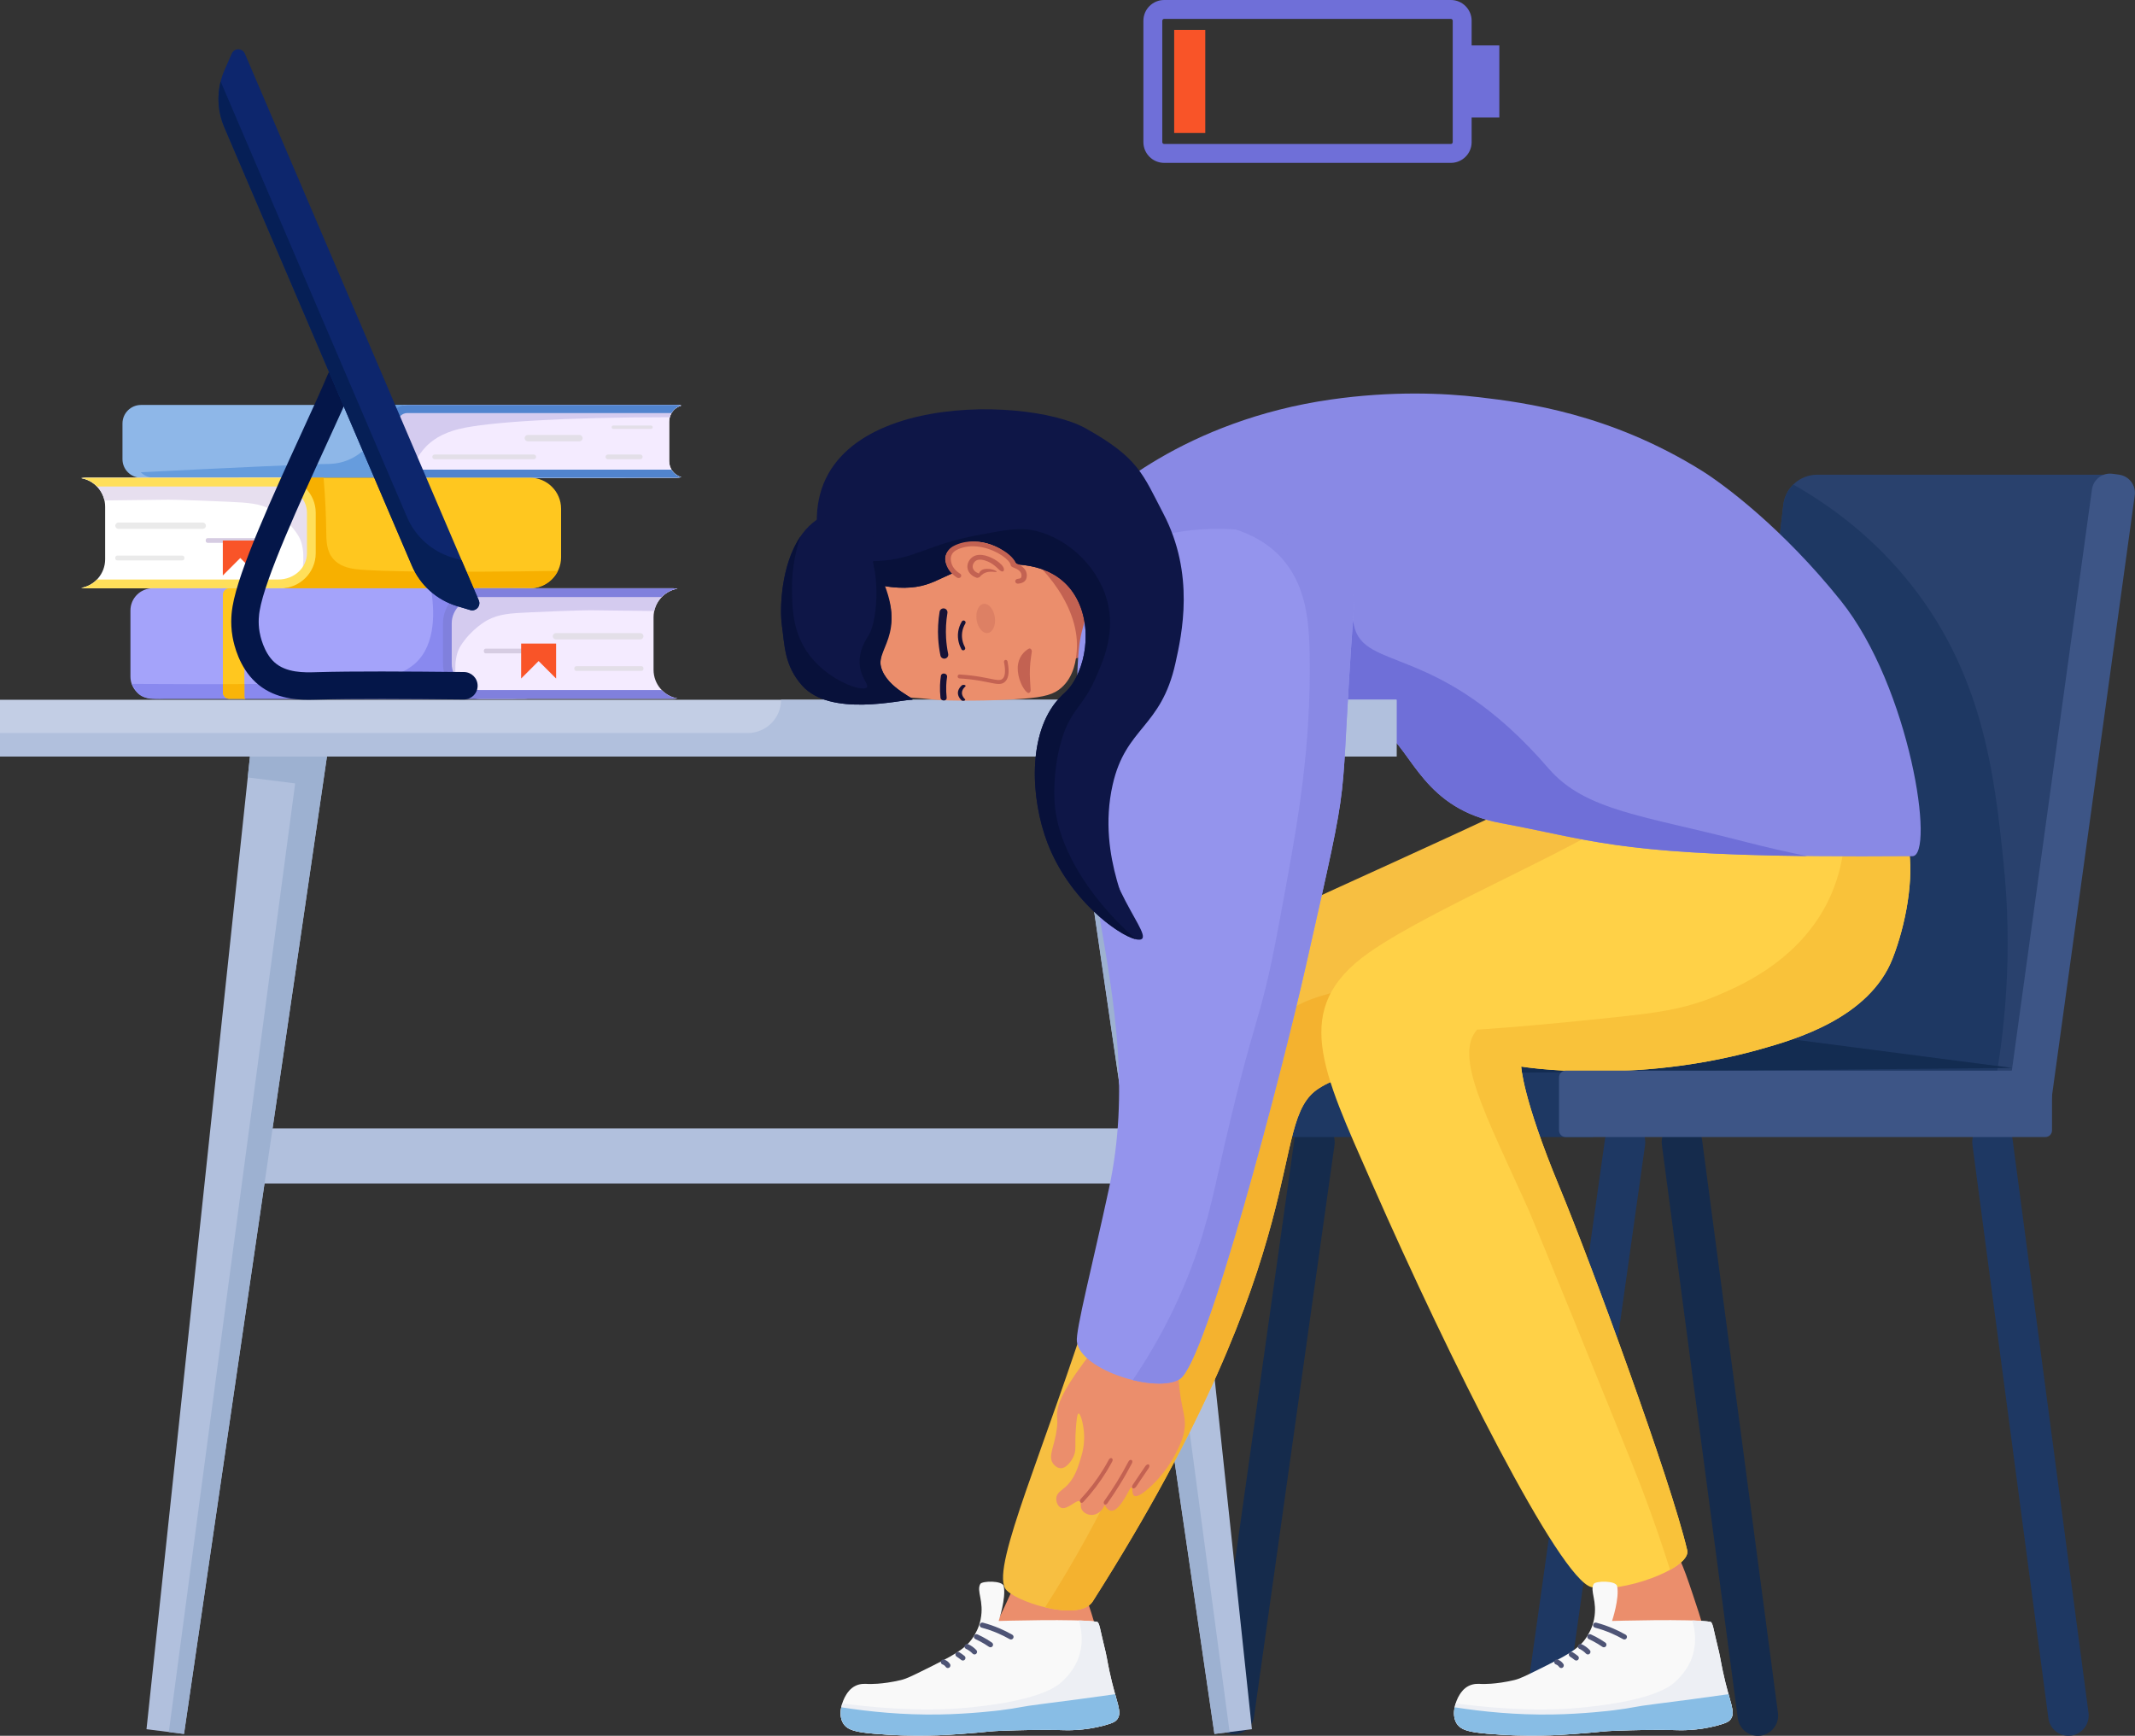<?xml version="1.0" encoding="UTF-8"?><svg xmlns="http://www.w3.org/2000/svg" xmlns:xlink="http://www.w3.org/1999/xlink" height="388.9" preserveAspectRatio="xMidYMid meet" version="1.0" viewBox="0.0 0.0 478.3 388.9" width="478.3" zoomAndPan="magnify"><rect x="0.0" y="0.0" width="478.3" height="388.9" fill="#333333" stroke="none"/><defs><clipPath id="a"><path d="M 341 251 L 369 251 L 369 388.91 L 341 388.91 Z M 341 251"/></clipPath><clipPath id="b"><path d="M 441 251 L 468 251 L 468 388.91 L 441 388.91 Z M 441 251"/></clipPath><clipPath id="c"><path d="M 271 251 L 300 251 L 300 388.91 L 271 388.91 Z M 271 251"/></clipPath><clipPath id="d"><path d="M 372 251 L 399 251 L 399 388.91 L 372 388.91 Z M 372 251"/></clipPath><clipPath id="e"><path d="M 32 157 L 75 157 L 75 388.91 L 32 388.91 Z M 32 157"/></clipPath><clipPath id="f"><path d="M 37 157 L 75 157 L 75 388.91 L 37 388.91 Z M 37 157"/></clipPath><clipPath id="g"><path d="M 238 157 L 281 157 L 281 388.91 L 238 388.91 Z M 238 157"/></clipPath><clipPath id="h"><path d="M 238 157 L 276 157 L 276 388.91 L 238 388.91 Z M 238 157"/></clipPath><clipPath id="i"><path d="M 325 354 L 389 354 L 389 388.91 L 325 388.91 Z M 325 354"/></clipPath><clipPath id="j"><path d="M 325 363 L 389 363 L 389 388.91 L 325 388.91 Z M 325 363"/></clipPath><clipPath id="k"><path d="M 325 379 L 389 379 L 389 388.91 L 325 388.91 Z M 325 379"/></clipPath><clipPath id="l"><path d="M 188 354 L 251 354 L 251 388.91 L 188 388.91 Z M 188 354"/></clipPath><clipPath id="m"><path d="M 188 363 L 251 363 L 251 388.91 L 188 388.91 Z M 188 363"/></clipPath><clipPath id="n"><path d="M 188 379 L 251 379 L 251 388.91 L 188 388.91 Z M 188 379"/></clipPath><clipPath id="o"><path d="M 449 106 L 478.281 106 L 478.281 252 L 449 252 Z M 449 106"/></clipPath></defs><g><g clip-path="url(#a)"><path d="M 345.395 388.492 C 342.914 388.141 341.184 385.848 341.535 383.367 L 359.559 255.27 C 359.91 252.789 362.203 251.062 364.684 251.41 C 367.164 251.758 368.891 254.051 368.543 256.531 L 350.516 384.633 C 350.168 387.113 347.875 388.84 345.395 388.492" fill="#1e3863"/></g><g clip-path="url(#b)"><path d="M 458.895 384.969 L 441.879 256.469 C 441.551 253.984 443.297 251.703 445.781 251.375 C 448.266 251.047 450.543 252.793 450.871 255.277 L 467.887 383.777 C 468.215 386.262 466.469 388.539 463.984 388.871 C 461.504 389.199 459.223 387.453 458.895 384.969" fill="#1e3863"/></g><g clip-path="url(#c)"><path d="M 275.816 388.492 C 273.34 388.141 271.609 385.848 271.961 383.367 L 289.984 255.27 C 290.332 252.789 292.629 251.062 295.105 251.41 C 297.59 251.758 299.316 254.051 298.969 256.531 L 280.941 384.633 C 280.594 387.113 278.301 388.84 275.816 388.492" fill="#152b4c"/></g><g clip-path="url(#d)"><path d="M 389.316 384.969 L 372.305 256.469 C 371.977 253.984 373.723 251.703 376.207 251.375 C 378.688 251.047 380.969 252.793 381.297 255.277 L 398.312 383.777 C 398.641 386.262 396.895 388.539 394.41 388.871 C 391.926 389.199 389.648 387.453 389.316 384.969" fill="#152b4c"/></g><g><path d="M 257.508 265.172 L 48.941 265.172 L 48.941 252.82 L 257.508 252.82 L 257.508 265.172" fill="#b1c0dd"/></g><g clip-path="url(#e)"><path d="M 41.223 388.492 L 32.82 387.43 L 57.254 157.684 L 74.652 159.879 L 41.223 388.492" fill="#b1c0dd"/></g><g clip-path="url(#f)"><path d="M 57.254 157.684 L 55.5 174.184 L 66.125 175.527 L 37.82 388.062 L 41.223 388.492 L 74.652 159.879 L 57.254 157.684" fill="#9db1d1"/></g><g clip-path="url(#g)"><path d="M 272.066 388.492 L 280.465 387.43 L 256.035 157.684 L 238.637 159.879 L 272.066 388.492" fill="#b1c0dd"/></g><g clip-path="url(#h)"><path d="M 256.035 157.684 L 257.789 174.184 L 247.164 175.527 L 275.465 388.062 L 272.066 388.492 L 238.637 159.879 L 256.035 157.684" fill="#9db1d1"/></g><g><path d="M 384 246.715 L 455.176 246.715 L 474.742 106.355 L 407.117 106.355 C 403.23 106.355 399.957 109.27 399.512 113.133 L 384 246.715" fill="#29416d"/></g><g><path d="M 280.57 239.879 L 356.953 239.879 L 356.953 254.762 L 280.57 254.762 L 280.57 239.879" fill="#1e3863"/></g><g><path d="M 381.664 368.453 C 382.348 366.512 381.301 363.391 379.207 357.152 C 376.945 350.406 375.758 347.012 373.066 345.848 C 372.332 345.531 372.059 345.59 363.73 346.34 C 358.805 346.785 358.07 346.84 357.34 347.566 C 355.449 349.453 356.844 352.609 357.34 357.887 C 358.262 367.664 354.746 370.23 356.848 373.121 C 360.887 378.68 378.941 376.184 381.664 368.453" fill="#eb8e6c"/></g><g><path d="M 245.551 368.453 C 246.234 366.512 245.188 363.391 243.094 357.152 C 240.828 350.406 239.645 347.012 236.949 345.848 C 236.219 345.531 235.988 347.637 232.961 348.059 C 228.066 348.742 225.969 361.984 218.434 371.156 C 214.074 376.465 242.824 376.184 245.551 368.453" fill="#eb8e6c"/></g><g><path d="M 351.934 174.098 C 344.312 179.344 279.242 207.629 275.273 210.465 C 267.027 216.348 264.434 225.723 263.48 229.137 C 263.48 229.137 257.875 249.191 245.297 289.09 C 233.984 324.977 222.219 350.52 225.164 355.859 C 226.703 358.648 241.727 363.645 244.805 358.805 C 296.02 278.277 283.562 251.496 295.422 243.879 C 299.578 241.211 301.82 241.512 310.164 239.457 C 310.164 239.457 336.41 232.992 359.797 216.359 C 377.805 203.555 394.746 183.754 390.758 177.047 C 390.402 176.453 390.066 176.266 377.488 172.625 C 367.828 169.828 365.297 169.152 361.762 169.676 C 357.102 170.371 354.02 172.664 351.934 174.098" fill="#f7bf41"/></g><g><path d="M 304.148 221.164 C 297.961 222.578 289.363 223.797 284.191 230.691 C 280.25 235.945 280.184 241.98 280.109 244.297 C 279.219 272.035 259.652 311.988 249.27 333.188 C 246.008 339.848 241.078 349.223 234.129 360.125 C 238.543 361.184 243.234 361.277 244.805 358.805 C 296.02 278.277 283.562 251.496 295.422 243.879 C 299.578 241.211 301.82 241.512 310.164 239.457 C 310.164 239.457 336.41 232.992 359.797 216.359 C 377.805 203.555 394.746 183.754 390.758 177.047 C 390.457 176.543 390.164 176.328 382.301 174.023 C 362.711 191.734 348.16 200.059 340.43 203.93 C 318.539 214.895 307.598 220.379 304.148 221.164" fill="#f4b22f"/></g><g><path d="M 448.824 193.047 C 446.805 173.734 444.348 150.262 426.602 129.098 C 418.465 119.391 409.387 112.891 401.742 108.566 C 400.539 109.758 399.719 111.34 399.512 113.133 L 384 246.715 L 446.203 246.715 C 449.297 231.328 450.93 213.145 448.824 193.047" fill="#1e3863"/></g><g><path d="M 355.078 228.66 L 385.844 230.824 L 450.793 239.273 L 321.809 240.496 L 355.078 228.66" fill="#132c51"/></g><g><path d="M 416.145 171.477 C 421.098 176.512 425.793 180.418 427.508 189.418 C 428.902 196.734 426.945 207.191 424.008 214.723 C 418.77 228.16 401.973 232.922 394.523 235.035 C 365.816 243.172 340.797 238.965 340.797 238.965 C 340.797 238.965 341.043 245.859 349.312 265.828 C 356.684 283.625 374.301 331.68 377.98 347.324 C 378.961 351.5 362.754 357.152 356.52 355.594 C 349.391 353.812 324.746 304.715 307.379 265.176 C 296.16 239.633 289.035 225.859 306.723 213.41 C 321.66 202.902 359.395 187.648 365.695 180.652 C 368.926 177.062 368.617 175.574 370.938 172.789 C 379.848 162.074 404.605 159.742 416.145 171.477" fill="#ffd147"/></g><g><path d="M 236.648 335.559 C 236.785 334.492 237.73 333.996 238.637 333.203 C 240.684 331.406 241.398 329.062 242.117 326.727 C 242.438 325.676 243.039 323.641 242.848 321.016 C 242.695 318.91 242.047 316.664 241.641 316.699 C 241.281 316.727 241.141 318.535 241.02 320.152 C 240.73 323.945 241.23 324.824 240.449 326.449 C 240.387 326.582 239.168 329.055 237.555 328.953 C 236.57 328.895 235.914 327.918 235.863 327.84 C 234.762 326.145 236.234 324.184 236.762 320.074 C 237.07 317.656 236.617 317.898 236.898 316.012 C 237.082 314.766 237.641 312.207 242.711 305.391 C 245.586 301.523 245.844 301.758 246.719 300.035 C 248.445 296.637 248.504 293.625 248.645 291.031 C 249.246 279.953 251.082 280.855 251.234 271.148 C 251.34 264.453 252.703 260.168 252.613 259.523 C 251.508 251.82 257.34 246.059 258.172 243.324 C 260.18 236.742 271.16 243.516 271.918 244.887 C 273.16 247.125 266.469 291.945 265.496 294.891 C 265.219 295.723 264.566 297.828 264.176 300.766 C 264.047 301.711 263.57 305.59 264.242 311.223 C 264.891 316.652 265.883 317.676 265.25 320.891 C 264.918 322.594 264.363 323.691 263.262 325.891 C 263.012 326.395 260.859 330.59 256.734 333.965 C 256.066 334.512 254.746 335.523 254.098 335.125 C 253.488 334.75 253.812 333.359 253.477 333.285 C 253.168 333.219 252.801 334.371 251.938 335.727 C 251.281 336.758 250.09 338.625 248.898 338.484 C 248.648 338.453 248.066 338.301 247.477 337.188 C 246.918 338.617 245.648 339.512 244.398 339.426 C 243.719 339.379 242.828 339.027 242.387 338.293 C 241.871 337.434 242.359 336.699 241.965 336.398 C 241.195 335.82 239.156 338.402 237.699 337.805 C 236.938 337.492 236.539 336.391 236.648 335.559" fill="#eb8e6c"/></g><g><path d="M 242.141 335.816 C 244.043 333.777 245.742 331.539 247.203 329.152 C 247.621 328.465 248.027 327.754 248.41 327.035 C 248.559 326.758 248.848 326.617 249.059 326.723 C 249.277 326.824 249.336 327.145 249.184 327.426 C 249.031 327.711 248.875 327.996 248.715 328.281 C 248.461 328.734 248.195 329.184 247.93 329.625 C 246.418 332.098 244.656 334.418 242.684 336.531 C 242.469 336.758 242.172 336.777 242.023 336.574 C 241.879 336.379 241.934 336.043 242.141 335.816" fill="#c36252"/></g><g><path d="M 247.41 336.266 C 248.391 334.891 249.332 333.465 250.219 332.023 C 251.133 330.535 252.008 328.996 252.816 327.445 C 252.969 327.156 253.262 327.008 253.473 327.109 L 253.477 327.109 C 253.691 327.215 253.746 327.535 253.598 327.824 C 253.227 328.527 252.848 329.23 252.453 329.926 C 251.965 330.797 251.461 331.656 250.941 332.5 C 250.035 333.973 249.074 335.43 248.074 336.832 C 247.887 337.102 247.578 337.184 247.398 337.023 C 247.219 336.867 247.223 336.527 247.41 336.266" fill="#c36252"/></g><g><path d="M 253.781 332.648 C 254.223 331.992 254.668 331.332 255.113 330.672 C 255.605 329.945 256.094 329.223 256.582 328.5 C 256.805 328.176 257.148 328.012 257.355 328.133 L 257.359 328.133 C 257.566 328.254 257.555 328.609 257.336 328.934 C 256.848 329.652 256.359 330.375 255.867 331.102 C 255.426 331.762 254.98 332.418 254.539 333.074 C 254.32 333.398 253.977 333.566 253.77 333.449 C 253.559 333.332 253.562 332.977 253.781 332.648" fill="#c36252"/></g><g><path d="M 427.508 189.418 C 425.793 180.418 421.098 176.512 416.145 171.477 C 414.445 169.75 412.457 168.328 410.277 167.191 C 412.902 174.758 416.418 190.047 408.461 203.93 C 401.641 215.828 389.715 220.914 384.875 222.98 C 377.133 226.281 370.504 226.988 361.293 227.969 C 340.684 230.16 330.906 230.691 330.906 230.691 C 325.746 236.535 332.645 249.375 342.242 270.602 C 342.242 270.602 344.434 275.445 365.375 327.293 C 368.129 334.117 371.156 342.27 374.141 351.723 C 376.684 350.312 378.312 348.734 377.98 347.324 C 374.301 331.68 356.684 283.625 349.312 265.828 C 341.043 245.859 340.797 238.965 340.797 238.965 C 340.797 238.965 365.816 243.172 394.523 235.035 C 401.973 232.922 418.77 228.16 424.008 214.723 C 426.945 207.191 428.902 196.734 427.508 189.418" fill="#f9c23a"/></g><g><path d="M 227.527 126.711 C 229.215 124.426 232.703 126.57 238.723 125.156 C 248.707 122.812 251.91 113.91 254.586 115.207 C 255.48 115.641 255.641 116.895 252.098 137.598 C 251.91 138.668 251.652 140.086 250.539 141.328 C 247.215 145.047 239.047 150.621 233.719 146.652 C 228.82 143.008 225.363 129.656 227.527 126.711" fill="#c36252"/></g><g><path d="M 245.371 129.48 C 244.789 126.848 235.637 124.852 242.539 116.195 C 246.457 111.277 265.598 94.176 298.145 89.516 C 311.754 87.566 323.379 88.051 331.449 89.004 C 341.555 90.195 360.648 92.66 381.148 105.398 C 386.086 108.469 399.309 118.254 412.398 134.602 C 427.969 154.043 433.594 191.797 428.414 191.836 C 363.516 192.336 359.055 188.645 336.312 184.43 C 319.051 181.23 316.547 168.566 310.043 163.66 C 310.043 163.66 255.129 173.543 245.371 129.48" fill="#8989e5"/></g><g><path d="M 346.906 172.152 C 322.414 143.777 305.48 150.688 303.305 140.027 C 300.773 127.621 275.328 149.297 258.195 152.223 C 277.641 169.492 310.043 163.66 310.043 163.66 C 316.547 168.566 319.051 181.23 336.312 184.43 C 355.926 188.062 361.945 191.309 404.863 191.812 C 400.867 191 395.973 189.914 390.445 188.48 C 368.059 182.684 355.102 181.652 346.906 172.152" fill="#6f6fd8"/></g><g><path d="M 0 169.512 L 312.863 169.512 L 312.863 156.785 L 0 156.785 L 0 169.512" fill="#c3cee5"/></g><g><path d="M 174.977 156.785 C 174.977 160.898 171.641 164.234 167.523 164.234 L 0 164.234 L 0 169.512 L 312.863 169.512 L 312.863 156.785 L 174.977 156.785" fill="#b1c0dd"/></g><g><path d="M 252.031 123.844 C 247.555 127.586 243.879 135.23 242.297 141.777 C 241.902 143.422 241.387 146.035 241.273 154.586 C 241.094 168.121 242.16 178.41 242.297 179.691 C 243.59 191.75 245.184 198.797 246.398 205.82 C 249.648 224.66 253.105 244.668 248.445 266.277 C 244.805 283.184 240.926 298.098 241.254 300.605 C 242.098 307.09 259.215 312.27 264.328 308.965 C 270.262 305.133 287.195 240.137 292.508 216.578 C 303.426 168.199 299.695 185.883 303.27 136.652 C 304.691 117.027 263.527 114.234 252.031 123.844" fill="#9494ed"/></g><g><path d="M 183.062 133.242 C 182.41 138.07 184.336 142.016 184.926 143.195 C 188.098 149.484 190.582 153.57 194.207 155.074 C 197.363 156.383 200.742 155.789 209.629 156.785 C 212.109 157.062 222.102 157.098 229.086 156.566 C 234.141 156.18 236.164 155.516 237.789 154.078 C 240.734 151.48 241.078 147.512 241.211 145.992 C 242.043 136.461 234.301 126.66 226.285 121.426 C 223.652 119.707 212.953 112.723 200.477 116.449 C 193.957 118.398 184.301 124.059 183.062 133.242" fill="#eb8e6c"/></g><g><path d="M 183.062 120.492 C 182.121 116.066 184.918 112.035 186.172 110.23 C 190.633 103.797 197.781 102.031 202.34 100.902 C 205.641 100.086 215.094 97.891 225.664 102.145 C 236.359 106.453 241.711 114.758 244.32 118.938 C 256.816 138.941 250.648 162.586 249.297 167.762 C 247.977 172.82 247.359 172.746 246.809 176.469 C 244.059 195.137 257.926 208.641 255.828 210.363 C 253.961 211.895 240.258 203.449 234.684 188.906 C 230.879 178.984 230.129 164.34 237.168 156.566 C 238.418 155.188 239.152 154.859 240.277 153.145 C 244.188 147.188 244.617 136.934 239.035 131.066 C 233.715 125.473 225.223 126.281 220.688 126.711 C 211.402 127.598 210.34 131.605 202.652 131.688 C 194.605 131.773 184.547 127.5 183.062 120.492" fill="#0e1647"/></g><g><path d="M 183.469 121.852 C 177.441 87.793 229.473 88.312 243.191 95.957 C 255.129 102.609 256.023 106.289 260.609 115.039 C 267.754 128.676 264.773 142.098 263.328 148.602 C 260.098 163.16 252.199 162.844 249.27 175.812 C 245.477 192.598 254.492 205.77 252.445 206.652 C 250.344 207.559 238.121 194.891 238.383 179.441 C 238.629 165.109 249.375 162.176 251.535 146.785 C 253.336 133.977 237.93 117.867 226.836 110.957 C 208.641 99.617 184.512 127.746 183.469 121.852" fill="#0e1647"/></g><g><path d="M 276.453 118.496 C 292.176 123.473 293.223 136.914 293.387 146.148 C 293.77 168.238 290.77 184.301 286.43 207.531 C 281.918 231.691 281.395 224.875 272.824 263.168 C 271.258 270.172 269.055 280.328 263.148 292.801 C 259.898 299.668 256.492 305.191 253.77 309.203 C 258.008 310.246 262.203 310.336 264.328 308.965 C 270.262 305.133 287.195 240.137 292.508 216.578 C 303.426 168.199 299.695 185.883 303.27 136.652 C 303.781 129.594 300.34 118.496 276.453 118.496" fill="#8989e5"/></g><g><path d="M 236.238 179.41 C 235.797 169.945 238.656 163.387 238.656 163.387 C 240.852 158.344 242.836 157.715 245.309 152.199 C 247.062 148.289 249.648 142.527 248.332 135.871 C 246.711 127.664 239.691 120.762 232.004 118.938 C 228.531 118.113 225.457 118.691 219.305 119.844 C 208.121 121.941 205.492 124.879 198.137 125.59 C 194.836 125.906 190.277 125.801 184.637 124 C 188.105 128.895 196.055 131.758 202.652 131.688 C 210.34 131.605 211.402 127.598 220.688 126.711 C 225.223 126.281 233.715 125.473 239.035 131.066 C 244.617 136.934 244.188 147.188 240.277 153.145 C 239.152 154.859 238.418 155.188 237.168 156.566 C 230.129 164.34 230.879 178.984 234.684 188.906 C 239.492 201.449 250.344 209.453 254.438 210.438 C 243.102 200.406 236.676 188.809 236.238 179.41" fill="#08113a"/></g><g><path d="M 189.473 114.332 C 175.461 115.078 174.395 134.656 175.156 140.027 C 175.812 144.656 175.691 149.078 179.695 153.594 C 186.02 160.727 201.766 156.785 204.188 156.785 C 205.863 156.785 198.641 154.34 197.367 149.414 C 196.211 144.961 203.582 140.246 196.762 129.426 C 192.957 123.395 200.227 113.758 189.473 114.332" fill="#0e1647"/></g><g><path d="M 197.367 149.414 C 196.215 144.961 204.438 141.312 195.598 125.727 C 197.156 133.074 196 140.035 194.664 142.219 C 194.082 143.176 192.285 145.754 192.609 149.023 C 192.902 151.988 194.73 153.398 194.191 154.012 C 193.242 155.09 185.934 152.641 181.539 147.059 C 177.523 141.961 177.469 136.184 177.426 131.938 C 177.383 127.48 178.207 123.512 179.348 120.16 C 174.953 126.582 174.652 136.453 175.156 140.027 C 175.812 144.656 175.691 149.078 179.695 153.594 C 186.02 160.727 201.766 156.785 204.188 156.785 C 205.863 156.785 198.641 154.34 197.367 149.414" fill="#08113a"/></g><g><path d="M 211.875 124.469 C 212.539 122.258 216.066 121.395 218.273 121.363 C 223.551 121.293 228.824 125.895 228.07 128.324 C 227.227 131.023 218.477 132.508 214.172 129.156 C 214.02 129.035 211.184 126.766 211.875 124.469" fill="#eb8e6c"/></g><g><path d="M 216.801 127.555 C 216.457 126.336 217.211 125.156 218.094 124.664 C 219.637 123.801 221.898 124.684 223.371 125.695 C 223.98 126.117 224.934 126.898 224.922 127.637 C 224.922 127.715 224.805 128.566 223.742 127.566 C 223.656 127.484 223.586 127.418 223.516 127.352 C 223.445 127.285 223.363 127.211 223.273 127.125 C 222.727 126.613 222.953 126.824 223.254 127.109 C 222.828 126.719 222.156 126.176 221.348 125.824 C 220.242 125.352 219.285 125.258 218.723 125.574 C 218.199 125.863 217.758 126.605 217.953 127.293 C 218.094 127.797 218.543 128.211 219.145 128.422 C 219.414 128.516 219.586 128.754 219.539 129.008 C 219.48 129.344 219.09 129.551 218.734 129.426 C 217.77 129.094 217.039 128.402 216.801 127.555" fill="#c36252"/></g><g><path d="M 223.738 127.566 C 223.73 127.566 223.668 127.504 223.566 127.402 C 223.668 127.5 223.742 127.566 223.738 127.566" fill="#c36252"/></g><g><path d="M 223.273 127.125 C 223.34 127.188 223.422 127.266 223.516 127.352 C 223.535 127.371 223.551 127.387 223.566 127.402 C 223.477 127.316 223.363 127.211 223.254 127.109 C 223.262 127.113 223.266 127.117 223.273 127.125" fill="#c36252"/></g><g><path d="M 227.598 126.445 L 227.602 126.449 Z M 214.422 129.422 C 214.711 129.602 215.109 129.516 215.277 129.238 C 215.422 129 215.348 128.695 215.098 128.543 C 214.402 128.113 213.418 127.309 213.121 126.066 C 213.035 125.715 212.836 124.891 213.301 124.117 C 213.734 123.391 214.531 123.09 215.113 122.871 C 216.586 122.32 218.27 122.242 220.109 122.633 C 223.535 123.367 226.258 125.504 226.422 126.59 C 226.469 126.922 226.762 127.039 227.102 127.176 C 228.02 127.551 228.867 128.023 228.852 128.961 L 228.852 128.965 C 228.844 129.434 228.719 129.625 227.969 129.703 C 227.656 129.738 227.426 129.977 227.441 130.262 C 227.457 130.574 227.766 130.809 228.109 130.77 C 228.984 130.676 230.016 130.348 230.039 128.984 C 230.039 128.984 230.039 128.984 230.039 128.98 C 230.07 127.207 228.266 126.477 227.586 126.199 C 227.566 126.191 227.551 126.188 227.535 126.18 C 227.016 124.574 224.012 122.367 220.379 121.59 C 217.777 121.035 215.828 121.441 214.656 121.883 C 213.992 122.129 212.887 122.547 212.254 123.605 C 211.582 124.727 211.855 125.863 211.957 126.289 C 212.34 127.883 213.566 128.891 214.422 129.422" fill="#c36252"/></g><g><path d="M 219.688 127.918 C 220.254 127.391 221.121 127.445 221.547 127.473 C 222.48 127.531 223.328 127.941 223.289 128.098 C 223.234 128.312 221.66 127.746 220.371 128.496 C 219.707 128.883 219.473 129.414 219.301 129.34 C 219.102 129.254 219.152 128.418 219.688 127.918" fill="#c36252"/></g><g><path d="M 210.68 146.859 C 210.426 145.617 210.258 144.352 210.18 143.086 C 210.059 141.074 210.168 139.055 210.496 137.059 C 210.578 136.562 211.055 136.23 211.551 136.328 C 212.016 136.422 212.328 136.867 212.25 137.336 C 211.938 139.203 211.84 141.098 211.949 142.98 C 212.023 144.164 212.18 145.352 212.418 146.516 C 212.516 146.98 212.219 147.438 211.758 147.547 C 211.27 147.664 210.781 147.355 210.68 146.859" fill="#161237"/></g><g><path d="M 214.535 151.543 C 214.539 151.297 214.723 151.105 214.945 151.117 C 216.539 151.211 218.152 151.395 219.738 151.668 C 220.496 151.797 221.137 151.93 221.699 152.043 C 223.27 152.363 224.059 152.527 224.57 152.113 C 225.195 151.609 225.32 150.289 224.93 148.379 C 224.883 148.145 225.012 147.914 225.223 147.859 C 225.445 147.805 225.664 147.965 225.719 148.211 C 225.793 148.582 225.852 148.934 225.891 149.266 C 226.102 151.016 225.824 152.215 225.055 152.832 C 224.27 153.465 223.312 153.27 221.57 152.914 C 221.012 152.801 220.379 152.672 219.633 152.539 C 218.07 152.273 216.492 152.09 214.922 152 C 214.703 151.988 214.527 151.785 214.535 151.543" fill="#c36252"/></g><g><path d="M 210.695 156.355 C 210.59 155.406 210.555 154.449 210.59 153.504 C 210.617 152.781 210.688 152.074 210.797 151.391 C 210.852 151.051 211.219 150.836 211.605 150.918 C 211.977 150.996 212.227 151.312 212.176 151.637 C 212.07 152.277 212.004 152.945 211.98 153.621 C 211.945 154.516 211.98 155.422 212.082 156.324 C 212.121 156.656 211.852 156.934 211.48 156.953 C 211.09 156.977 210.734 156.707 210.695 156.355" fill="#161237"/></g><g><path d="M 231.145 146.066 L 230.973 147.23 C 230.719 148.914 230.645 150.641 230.754 152.359 L 230.891 154.59 C 230.922 155.098 230.508 155.434 230.164 155.184 C 229.141 154.441 227.926 151.859 228 149.551 C 228.074 147.258 229.406 145.941 230.465 145.344 C 230.824 145.141 231.223 145.559 231.145 146.066" fill="#c36252"/></g><g><path d="M 218.785 138.859 C 218.52 137.059 219.223 135.465 220.348 135.297 C 221.477 135.133 222.602 136.461 222.867 138.266 C 223.129 140.066 222.43 141.66 221.305 141.828 C 220.176 141.992 219.051 140.664 218.785 138.859" fill="#dd8064"/></g><g><path d="M 216.027 145.637 C 215.809 145.777 215.512 145.703 215.387 145.473 C 214.93 144.621 214.418 143.238 214.656 141.551 C 214.773 140.746 215.055 139.957 215.477 139.242 C 215.613 139.016 215.914 138.953 216.133 139.105 C 216.324 139.242 216.383 139.504 216.262 139.703 C 215.895 140.316 215.652 140.988 215.555 141.68 C 215.352 143.121 215.793 144.312 216.188 145.047 C 216.301 145.254 216.227 145.512 216.027 145.637" fill="#161237"/></g><g><path d="M 216.027 156.984 C 215.809 157.059 215.512 157.02 215.387 156.895 C 214.93 156.441 214.418 155.699 214.656 154.797 C 214.773 154.363 215.055 153.941 215.477 153.559 C 215.613 153.438 215.914 153.406 216.133 153.484 C 216.324 153.559 216.383 153.699 216.262 153.805 C 215.895 154.133 215.652 154.496 215.555 154.863 C 215.352 155.637 215.793 156.273 216.188 156.664 C 216.301 156.777 216.227 156.914 216.027 156.984" fill="#161237"/></g><g clip-path="url(#i)"><path d="M 384.707 368.465 C 383.918 365.367 383.738 363.469 383.18 363.371 C 378.918 362.645 361.145 363.18 361.145 363.18 C 361.145 363.18 362.863 358.055 362.277 355.375 C 361.996 354.082 357.43 354.184 357.035 354.887 C 356.113 356.52 357.926 358.672 357.109 362.812 C 356.723 364.773 355.867 366.133 355.402 366.859 C 353.672 369.559 350.531 371.148 344.32 374.223 C 341.754 375.492 340.449 376.133 339.234 376.422 C 334.977 377.438 331.988 377.297 331.988 377.297 C 331.215 377.258 330.164 377.164 329.035 377.727 C 327.93 378.277 327.336 379.168 327.039 379.625 C 325.953 381.297 325.16 384.184 326.293 386.082 C 327.25 387.688 329.293 388.09 333.168 388.438 C 342.168 389.238 349.691 388.719 352.383 388.523 C 359.195 388.023 358.691 387.879 362.184 387.758 C 370.551 387.465 375.352 387.633 375.352 387.633 C 376.426 387.668 380.211 387.812 384.746 386.602 C 386.898 386.027 387.379 385.637 387.688 385.23 C 388.957 383.57 387.477 381.539 385.973 374.496 C 385.438 371.988 385.395 371.16 384.707 368.465" fill="#f9f9f9"/></g><g><path d="M 364.195 366.254 C 363.285 365.738 362.344 365.27 361.387 364.859 C 360.164 364.336 358.898 363.898 357.613 363.559 C 357.305 363.477 356.988 363.672 356.91 363.98 L 356.91 363.984 C 356.836 364.289 357.023 364.598 357.328 364.68 C 358.555 365.004 359.766 365.422 360.934 365.922 C 361.844 366.312 362.746 366.762 363.617 367.254 C 363.891 367.41 364.238 367.32 364.402 367.051 C 364.566 366.773 364.477 366.414 364.195 366.254" fill="#4e5475"/></g><g><path d="M 359.641 368.023 C 359.285 367.777 358.918 367.539 358.547 367.316 C 357.859 366.902 357.145 366.523 356.41 366.191 C 356.113 366.055 355.766 366.188 355.637 366.488 C 355.516 366.777 355.641 367.109 355.926 367.238 C 356.617 367.555 357.301 367.914 357.949 368.309 C 358.301 368.52 358.648 368.742 358.992 368.98 C 359.246 369.156 359.598 369.094 359.781 368.844 L 359.781 368.84 C 359.973 368.578 359.91 368.207 359.641 368.023" fill="#4e5475"/></g><g><path d="M 355.332 368.98 C 355.016 368.75 354.68 368.551 354.328 368.387 C 354.012 368.242 353.641 368.391 353.527 368.723 C 353.434 368.996 353.559 369.305 353.82 369.426 C 354.113 369.562 354.391 369.723 354.648 369.914 C 354.887 370.09 355.105 370.281 355.305 370.496 C 355.512 370.711 355.844 370.75 356.082 370.57 L 356.082 370.566 C 356.359 370.359 356.391 369.957 356.152 369.707 C 355.902 369.441 355.629 369.199 355.332 368.98" fill="#4e5475"/></g><g><path d="M 352.887 370.559 C 352.707 370.43 352.523 370.309 352.336 370.191 C 352.059 370.016 351.688 370.117 351.531 370.406 L 351.527 370.406 C 351.383 370.676 351.469 371.012 351.727 371.172 C 351.895 371.277 352.059 371.387 352.219 371.5 C 352.402 371.633 352.586 371.77 352.762 371.914 C 353 372.109 353.348 372.09 353.555 371.863 L 353.559 371.859 C 353.777 371.617 353.758 371.238 353.504 371.027 C 353.301 370.863 353.098 370.707 352.887 370.559" fill="#4e5475"/></g><g><path d="M 349.324 371.988 C 349.199 371.922 349.066 371.867 348.934 371.828 C 348.551 371.711 348.168 372.016 348.191 372.414 C 348.203 372.652 348.355 372.863 348.586 372.93 C 348.656 372.949 348.723 372.977 348.789 373.012 C 349.008 373.125 349.164 373.297 349.277 373.461 C 349.426 373.684 349.703 373.781 349.957 373.691 C 350.309 373.562 350.449 373.141 350.242 372.828 C 350.039 372.527 349.746 372.207 349.324 371.988" fill="#4e5475"/></g><g clip-path="url(#j)"><path d="M 384.707 368.465 C 383.918 365.367 383.738 363.469 383.18 363.371 C 382.309 363.223 380.867 363.125 379.129 363.066 C 379.707 365 380.285 368.355 378.848 371.914 C 378.434 372.945 377.281 375.109 375.043 377.035 C 370.336 381.09 357.113 382.328 353.828 382.633 C 343.242 383.613 331.934 382.434 326.105 381.652 C 325.641 383.137 325.543 384.828 326.293 386.082 C 327.25 387.688 329.293 388.09 333.168 388.438 C 342.168 389.238 349.691 388.719 352.383 388.523 C 359.195 388.023 358.691 387.879 362.184 387.758 C 370.551 387.465 375.352 387.633 375.352 387.633 C 376.426 387.668 380.211 387.812 384.746 386.602 C 386.898 386.027 387.379 385.637 387.688 385.23 C 388.957 383.57 387.477 381.539 385.973 374.496 C 385.438 371.988 385.395 371.16 384.707 368.465" fill="#edeff4"/></g><g clip-path="url(#k)"><path d="M 370.992 381.762 C 365.684 382.414 366.059 382.629 361.469 383.195 C 360.844 383.273 354.754 384.012 347.906 384.133 C 339.699 384.273 332.098 383.496 325.883 382.523 C 325.637 383.77 325.688 385.066 326.293 386.082 C 327.25 387.688 329.293 388.09 333.168 388.438 C 342.168 389.238 349.691 388.719 352.383 388.523 C 359.195 388.023 358.691 387.879 362.184 387.758 C 370.551 387.465 375.352 387.633 375.352 387.633 C 376.426 387.668 380.211 387.812 384.746 386.602 C 386.898 386.027 387.379 385.637 387.688 385.23 C 388.578 384.066 388.113 382.719 387.242 379.59 C 383.004 380.199 375.168 381.246 370.992 381.762" fill="#88bde5"/></g><g clip-path="url(#l)"><path d="M 247.289 368.465 C 246.5 365.367 246.32 363.469 245.762 363.371 C 241.5 362.645 223.727 363.18 223.727 363.18 C 223.727 363.18 225.445 358.055 224.859 355.375 C 224.578 354.082 220.012 354.184 219.617 354.887 C 218.695 356.52 220.508 358.672 219.691 362.812 C 219.305 364.773 218.449 366.133 217.984 366.859 C 216.254 369.559 213.113 371.148 206.902 374.223 C 204.336 375.492 203.031 376.133 201.816 376.422 C 197.559 377.438 194.57 377.297 194.57 377.297 C 193.797 377.258 192.746 377.164 191.617 377.727 C 190.512 378.277 189.918 379.168 189.621 379.625 C 188.535 381.297 187.742 384.184 188.875 386.082 C 189.836 387.688 191.875 388.09 195.75 388.438 C 204.75 389.238 212.273 388.719 214.965 388.523 C 221.777 388.023 221.273 387.879 224.766 387.758 C 233.133 387.465 237.934 387.633 237.934 387.633 C 239.008 387.668 242.793 387.812 247.328 386.602 C 249.48 386.027 249.961 385.637 250.27 385.23 C 251.539 383.57 250.059 381.539 248.555 374.496 C 248.02 371.988 247.977 371.16 247.289 368.465" fill="#f9f9f9"/></g><g><path d="M 226.777 366.254 C 225.867 365.738 224.926 365.27 223.969 364.859 C 222.746 364.336 221.48 363.898 220.199 363.559 C 219.887 363.477 219.57 363.672 219.492 363.98 L 219.492 363.984 C 219.418 364.289 219.605 364.598 219.91 364.68 C 221.137 365.004 222.348 365.422 223.516 365.922 C 224.426 366.312 225.328 366.762 226.199 367.254 C 226.473 367.41 226.82 367.32 226.984 367.051 C 227.148 366.773 227.059 366.414 226.777 366.254" fill="#4e5475"/></g><g><path d="M 222.223 368.023 C 221.867 367.777 221.5 367.539 221.133 367.316 C 220.441 366.902 219.727 366.523 218.996 366.191 C 218.699 366.055 218.348 366.188 218.219 366.488 C 218.098 366.777 218.223 367.109 218.508 367.238 C 219.203 367.555 219.883 367.914 220.535 368.309 C 220.887 368.52 221.234 368.742 221.574 368.98 C 221.828 369.156 222.18 369.094 222.363 368.844 L 222.363 368.84 C 222.559 368.578 222.492 368.207 222.223 368.023" fill="#4e5475"/></g><g><path d="M 217.914 368.98 C 217.602 368.75 217.262 368.551 216.91 368.387 C 216.594 368.242 216.223 368.391 216.109 368.723 C 216.016 368.996 216.141 369.305 216.402 369.426 C 216.695 369.562 216.973 369.723 217.23 369.914 C 217.469 370.09 217.688 370.281 217.891 370.496 C 218.094 370.711 218.426 370.75 218.664 370.57 L 218.664 370.566 C 218.941 370.359 218.973 369.957 218.734 369.707 C 218.484 369.441 218.211 369.199 217.914 368.98" fill="#4e5475"/></g><g><path d="M 215.469 370.559 C 215.289 370.43 215.105 370.309 214.918 370.191 C 214.641 370.016 214.273 370.117 214.113 370.406 C 213.965 370.676 214.051 371.012 214.312 371.172 C 214.477 371.277 214.641 371.387 214.801 371.5 C 214.984 371.633 215.168 371.77 215.344 371.914 C 215.582 372.109 215.93 372.09 216.137 371.863 L 216.141 371.859 C 216.363 371.617 216.34 371.238 216.086 371.027 C 215.883 370.863 215.68 370.707 215.469 370.559" fill="#4e5475"/></g><g><path d="M 211.906 371.988 C 211.781 371.922 211.648 371.867 211.516 371.828 C 211.133 371.711 210.75 372.016 210.773 372.414 C 210.785 372.652 210.941 372.863 211.168 372.93 C 211.238 372.949 211.305 372.977 211.371 373.012 C 211.59 373.125 211.746 373.297 211.859 373.461 C 212.012 373.684 212.285 373.781 212.539 373.691 C 212.891 373.562 213.031 373.141 212.824 372.828 C 212.625 372.527 212.328 372.207 211.906 371.988" fill="#4e5475"/></g><g clip-path="url(#m)"><path d="M 247.289 368.465 C 246.5 365.367 246.32 363.469 245.762 363.371 C 244.891 363.223 243.449 363.125 241.711 363.066 C 242.289 365 242.867 368.355 241.43 371.914 C 241.016 372.945 239.863 375.109 237.629 377.035 C 232.918 381.09 219.695 382.328 216.41 382.633 C 205.824 383.613 194.52 382.434 188.688 381.652 C 188.223 383.137 188.125 384.828 188.875 386.082 C 189.836 387.688 191.875 388.09 195.75 388.438 C 204.75 389.238 212.273 388.719 214.965 388.523 C 221.777 388.023 221.273 387.879 224.766 387.758 C 233.133 387.465 237.934 387.633 237.934 387.633 C 239.008 387.668 242.793 387.812 247.328 386.602 C 249.48 386.027 249.961 385.637 250.27 385.23 C 251.539 383.57 250.059 381.539 248.555 374.496 C 248.02 371.988 247.977 371.16 247.289 368.465" fill="#edeff4"/></g><g clip-path="url(#n)"><path d="M 233.578 381.762 C 228.266 382.414 228.641 382.629 224.051 383.195 C 223.426 383.273 217.336 384.012 210.488 384.133 C 202.281 384.273 194.68 383.496 188.465 382.523 C 188.219 383.77 188.27 385.066 188.875 386.082 C 189.836 387.688 191.875 388.09 195.75 388.438 C 204.75 389.238 212.273 388.719 214.965 388.523 C 221.777 388.023 221.273 387.879 224.766 387.758 C 233.133 387.465 237.934 387.633 237.934 387.633 C 239.008 387.668 242.793 387.812 247.328 386.602 C 249.48 386.027 249.961 385.637 250.27 385.23 C 251.16 384.066 250.695 382.719 249.824 379.59 C 245.586 380.199 237.75 381.246 233.578 381.762" fill="#88bde5"/></g><g><path d="M 458.211 239.879 L 350.766 239.879 C 349.938 239.879 349.266 240.551 349.266 241.379 L 349.266 253.262 C 349.266 254.09 349.938 254.762 350.766 254.762 L 458.211 254.762 C 459.039 254.762 459.711 254.09 459.711 253.262 L 459.711 241.379 C 459.711 240.551 459.039 239.879 458.211 239.879" fill="#3d5586"/></g><g clip-path="url(#o)"><path d="M 454.688 251.852 L 453.227 251.648 C 450.984 251.34 449.414 249.27 449.723 247.027 L 468.66 109.652 C 468.969 107.41 471.039 105.844 473.281 106.152 L 474.742 106.355 C 476.988 106.664 478.555 108.73 478.246 110.977 L 459.309 248.348 C 459 250.594 456.93 252.16 454.688 251.852" fill="#3d5586"/></g><g><path d="M 139.492 107.035 L 31.594 107.035 C 29.297 107.035 27.438 105.176 27.438 102.879 L 27.438 94.887 C 27.438 92.59 29.297 90.73 31.594 90.73 L 139.492 90.73 C 141.789 90.73 143.648 92.59 143.648 94.887 L 143.648 102.879 C 143.648 105.176 141.789 107.035 139.492 107.035" fill="#8eb7e8"/></g><g><path d="M 149.91 103.324 L 149.91 94.441 C 149.91 92.738 151.059 91.305 152.621 90.867 C 152.301 90.777 151.965 90.73 151.617 90.73 L 91.102 90.73 C 89.051 90.73 87.391 92.391 87.391 94.441 L 87.391 103.324 C 87.391 105.371 89.051 107.035 91.102 107.035 L 151.617 107.035 C 151.965 107.035 152.301 106.988 152.621 106.898 C 151.059 106.461 149.91 105.027 149.91 103.324" fill="#fff"/></g><g><path d="M 142.375 90.73 L 86.402 90.73 C 86.289 92.402 85.855 94.75 84.465 97.152 C 83.918 98.102 81.805 101.637 77.668 103.195 C 75.684 103.941 74 103.945 73.441 103.949 C 69.148 103.984 53.633 104.707 31.523 105.805 C 32.277 106.566 33.32 107.035 34.477 107.035 L 142.375 107.035 C 144.668 107.035 146.531 105.176 146.531 102.879 L 146.531 94.887 C 146.531 92.59 144.668 90.73 142.375 90.73" fill="#669cdd"/></g><g><path d="M 149.918 103.324 L 149.918 94.441 C 149.918 92.738 151.062 91.305 152.621 90.867 C 152.305 90.777 151.969 90.73 151.621 90.73 L 91.293 90.73 C 89.25 90.73 87.594 92.391 87.594 94.441 L 87.594 103.324 C 87.594 105.371 89.25 107.035 91.293 107.035 L 151.621 107.035 C 151.969 107.035 152.305 106.988 152.621 106.898 C 151.062 106.461 149.918 105.027 149.918 103.324" fill="#f4ebff"/></g><g><path d="M 102.926 96.098 C 109.477 94.523 126.676 93.492 150.07 93.473 C 150.406 92.215 151.379 91.219 152.621 90.867 C 152.305 90.777 151.977 90.73 151.633 90.73 L 91.891 90.73 C 89.863 90.73 88.223 92.391 88.223 94.441 L 88.223 103.324 C 88.223 105.332 89.801 106.969 91.77 107.031 C 92.301 104.801 93.352 102.188 95.473 100.023 C 96.625 98.848 98.793 97.09 102.926 96.098" fill="#d4cbef"/></g><g><path d="M 150.434 105.223 L 91.273 105.223 C 90.133 105.223 89.203 104.371 89.203 103.324 L 89.203 94.441 C 89.203 93.395 90.133 92.543 91.273 92.543 L 150.434 92.543 C 150.918 91.734 151.695 91.125 152.621 90.867 C 152.301 90.777 151.965 90.73 151.617 90.73 L 91.102 90.73 C 89.051 90.73 87.391 92.391 87.391 94.441 L 87.391 103.324 C 87.391 105.371 89.051 107.035 91.102 107.035 L 151.617 107.035 C 151.965 107.035 152.301 106.988 152.621 106.898 C 151.695 106.641 150.918 106.031 150.434 105.223" fill="#5184ce"/></g><g><path d="M 119.578 102.895 L 97.375 102.895 C 97.086 102.895 96.848 102.656 96.848 102.363 C 96.848 102.074 97.086 101.836 97.375 101.836 L 119.578 101.836 C 119.867 101.836 120.105 102.074 120.105 102.363 C 120.105 102.656 119.867 102.895 119.578 102.895" fill="#e3dfe8"/></g><g><path d="M 129.812 98.883 L 118.246 98.883 C 117.855 98.883 117.535 98.559 117.535 98.168 C 117.535 97.777 117.855 97.457 118.246 97.457 L 129.812 97.457 C 130.203 97.457 130.523 97.777 130.523 98.168 C 130.523 98.559 130.203 98.883 129.812 98.883" fill="#e3dfe8"/></g><g><path d="M 145.852 96.098 L 137.395 96.098 C 137.188 96.098 137.016 95.926 137.016 95.719 C 137.016 95.512 137.188 95.344 137.395 95.344 L 145.852 95.344 C 146.059 95.344 146.227 95.512 146.227 95.719 C 146.227 95.926 146.059 96.098 145.852 96.098" fill="#e3dfe8"/></g><g><path d="M 143.434 102.895 L 136.188 102.895 C 135.895 102.895 135.656 102.656 135.656 102.363 C 135.656 102.074 135.895 101.836 136.188 101.836 L 143.434 101.836 C 143.727 101.836 143.965 102.074 143.965 102.363 C 143.965 102.656 143.727 102.895 143.434 102.895" fill="#e3dfe8"/></g><g><path d="M 118.754 131.801 L 54.512 131.801 C 50.691 131.801 47.566 128.676 47.566 124.855 L 47.566 113.98 C 47.566 110.16 50.691 107.035 54.512 107.035 L 118.754 107.035 C 122.574 107.035 125.699 110.16 125.699 113.98 L 125.699 124.855 C 125.699 128.676 122.574 131.801 118.754 131.801" fill="#ffc71f"/></g><g><path d="M 79.656 127.512 C 77.988 127.297 76.023 126.789 74.672 125.246 C 73.102 123.453 73.117 121.137 73.086 118.902 C 73.047 116.055 72.914 112.086 72.496 107.035 L 54.512 107.035 C 50.691 107.035 47.566 110.16 47.566 113.98 L 47.566 124.855 C 47.566 128.676 50.691 131.801 54.512 131.801 L 118.754 131.801 C 121.48 131.801 123.855 130.207 124.988 127.906 C 101.336 128.262 84.297 128.102 79.656 127.512" fill="#f7b000"/></g><g><path d="M 62.367 107.035 L 19.375 107.035 C 18.973 107.035 18.582 107.066 18.195 107.129 C 21.227 107.641 23.555 110.324 23.555 113.527 L 23.555 125.309 C 23.555 128.516 21.227 131.195 18.195 131.711 C 18.582 131.77 18.973 131.801 19.375 131.801 L 62.367 131.801 C 66.637 131.801 70.129 128.27 70.129 123.949 L 70.129 114.887 C 70.129 110.57 66.637 107.035 62.367 107.035" fill="#fff"/></g><g><path d="M 62.367 107.035 L 19.375 107.035 C 18.973 107.035 18.582 107.066 18.195 107.129 C 20.773 107.566 22.84 109.566 23.402 112.129 C 27.438 112.066 32.27 112.008 37.754 111.961 C 37.754 111.961 40.152 111.938 50.891 112.41 C 55.785 112.629 58.172 112.789 60.855 114.223 C 60.855 114.223 64.312 116.074 66.746 119.887 C 68.16 122.105 68.324 125.59 67.348 129.957 C 69.043 128.516 70.129 126.355 70.129 123.949 L 70.129 114.887 C 70.129 110.57 66.637 107.035 62.367 107.035" fill="#e7dfef"/></g><g><path d="M 62.879 107.035 L 19.391 107.035 C 18.984 107.035 18.586 107.066 18.195 107.129 C 19.582 107.359 20.82 108.035 21.762 109 L 62.363 109 C 65.895 109 68.77 111.641 68.77 114.887 L 68.77 123.949 C 68.77 127.195 65.895 129.84 62.363 129.84 L 21.762 129.84 C 20.82 130.805 19.582 131.477 18.195 131.711 C 18.586 131.77 18.984 131.801 19.391 131.801 L 62.879 131.801 C 67.199 131.801 70.73 128.27 70.73 123.949 L 70.73 114.887 C 70.73 110.57 67.199 107.035 62.879 107.035" fill="#ffdf5a"/></g><g><path d="M 45.422 118.496 L 26.535 118.496 C 26.145 118.496 25.824 118.176 25.824 117.785 C 25.824 117.391 26.145 117.07 26.535 117.07 L 45.422 117.07 C 45.812 117.07 46.133 117.391 46.133 117.785 C 46.133 118.176 45.812 118.496 45.422 118.496" fill="#eaeaea"/></g><g><path d="M 61.145 121.625 L 46.527 121.625 C 46.289 121.625 46.094 121.43 46.094 121.191 L 46.094 120.996 C 46.094 120.762 46.289 120.566 46.527 120.566 L 61.145 120.566 C 61.379 120.566 61.574 120.762 61.574 120.996 L 61.574 121.191 C 61.574 121.43 61.379 121.625 61.145 121.625" fill="#d6cce2"/></g><g><path d="M 40.871 125.551 L 26.254 125.551 C 26.016 125.551 25.824 125.355 25.824 125.117 L 25.824 124.926 C 25.824 124.688 26.016 124.492 26.254 124.492 L 40.871 124.492 C 41.109 124.492 41.301 124.688 41.301 124.926 L 41.301 125.117 C 41.301 125.355 41.109 125.551 40.871 125.551" fill="#eaeaea"/></g><g><path d="M 57.754 128.938 L 53.836 125.02 L 49.918 128.938 L 49.918 121.105 L 57.754 121.105 L 57.754 128.938" fill="#f95428"/></g><g><path d="M 34.195 156.566 L 117.43 156.566 C 120.164 156.566 122.402 154.328 122.402 151.594 L 122.402 136.773 C 122.402 134.039 120.164 131.801 117.43 131.801 L 34.195 131.801 C 31.461 131.801 29.223 134.039 29.223 136.773 L 29.223 151.594 C 29.223 154.328 31.461 156.566 34.195 156.566" fill="#a4a3fa"/></g><g><path d="M 114.816 131.801 L 96.523 131.801 C 97.324 136.406 97.82 144.34 93 148.641 C 90.797 150.609 87.781 151.547 86.207 152.039 C 81.277 153.574 40.738 153.281 29.504 153.23 C 30.867 155.27 30.746 156.785 36.809 156.566 L 114.816 156.566 C 118.992 156.566 122.402 153.152 122.402 148.98 L 122.402 139.387 C 122.402 135.215 118.992 131.801 114.816 131.801" fill="#8989ef"/></g><g><path d="M 107.602 131.801 L 150.594 131.801 C 150.996 131.801 151.387 131.832 151.773 131.891 C 148.742 132.406 146.414 135.09 146.414 138.297 L 146.414 150.074 C 146.414 153.281 148.742 155.961 151.773 156.477 C 151.387 156.535 150.996 156.566 150.594 156.566 L 107.602 156.566 C 103.336 156.566 99.84 153.035 99.84 148.715 L 99.84 139.652 C 99.84 135.336 103.336 131.801 107.602 131.801" fill="#f4ebff"/></g><g><path d="M 107.602 131.801 L 150.594 131.801 C 150.996 131.801 151.387 131.832 151.773 131.891 C 149.195 132.332 147.129 134.336 146.566 136.895 C 142.531 136.836 137.699 136.773 132.219 136.727 C 132.219 136.727 129.816 136.703 119.078 137.18 C 114.184 137.395 111.797 137.555 109.113 138.988 C 109.113 138.988 105.656 140.844 103.223 144.652 C 101.809 146.871 101.645 150.355 102.621 154.723 C 100.926 153.281 99.84 151.121 99.84 148.715 L 99.84 139.652 C 99.84 135.336 103.336 131.801 107.602 131.801" fill="#d4cbef"/></g><g><path d="M 107.09 131.801 L 150.582 131.801 C 150.984 131.801 151.383 131.832 151.773 131.891 C 150.391 132.125 149.152 132.801 148.207 133.766 L 107.605 133.766 C 104.074 133.766 101.199 136.406 101.199 139.652 L 101.199 148.715 C 101.199 151.961 104.074 154.605 107.605 154.605 L 148.207 154.605 C 149.152 155.57 150.391 156.242 151.773 156.477 C 151.383 156.535 150.984 156.566 150.582 156.566 L 107.09 156.566 C 102.77 156.566 99.238 153.035 99.238 148.715 L 99.238 139.652 C 99.238 135.336 102.77 131.801 107.09 131.801" fill="#8080dd"/></g><g><path d="M 124.551 143.262 L 143.434 143.262 C 143.824 143.262 144.148 142.941 144.148 142.551 C 144.148 142.156 143.824 141.84 143.434 141.84 L 124.551 141.84 C 124.156 141.84 123.836 142.156 123.836 142.551 C 123.836 142.941 124.156 143.262 124.551 143.262" fill="#e3dfe8"/></g><g><path d="M 108.824 146.391 L 123.445 146.391 C 123.68 146.391 123.875 146.195 123.875 145.957 L 123.875 145.766 C 123.875 145.527 123.68 145.332 123.445 145.332 L 108.824 145.332 C 108.59 145.332 108.395 145.527 108.395 145.766 L 108.395 145.957 C 108.395 146.195 108.59 146.391 108.824 146.391" fill="#d6cce2"/></g><g><path d="M 129.098 150.316 L 143.715 150.316 C 143.953 150.316 144.148 150.121 144.148 149.883 L 144.148 149.691 C 144.148 149.453 143.953 149.258 143.715 149.258 L 129.098 149.258 C 128.859 149.258 128.668 149.453 128.668 149.691 L 128.668 149.883 C 128.668 150.121 128.859 150.316 129.098 150.316" fill="#e3dfe8"/></g><g><path d="M 116.746 152.027 L 120.664 148.109 L 124.582 152.027 L 124.582 144.191 L 116.746 144.191 L 116.746 152.027" fill="#f95428"/></g><g><path d="M 55.055 156.566 C 54.883 156.566 54.746 156.43 54.746 156.258 L 54.746 132.871 C 54.746 132.281 55.223 131.801 55.816 131.801 L 51.371 131.801 C 50.578 131.801 49.934 132.445 49.934 133.238 L 49.934 155.129 C 49.934 155.922 50.578 156.566 51.371 156.566 L 56.434 156.566 L 55.055 156.566" fill="#ffc71f"/></g><g><path d="M 54.746 156.258 L 54.746 153.262 L 49.934 153.277 L 49.934 155.129 C 49.934 155.922 50.578 156.566 51.371 156.566 L 55.055 156.566 C 54.883 156.566 54.746 156.43 54.746 156.258" fill="#f9b408"/></g><g><path d="M 69.133 156.785 C 65.812 156.785 61.035 156.34 57.27 152.863 C 53.617 149.492 52.438 144.617 52.098 142.68 C 51.523 139.379 51.953 136.754 52.094 135.891 C 53.41 127.832 61.199 110.855 67.453 97.219 C 69.867 91.957 72.031 87.246 73.445 83.863 C 74.082 82.352 75.793 81.609 77.336 82.176 C 78.98 82.777 79.789 84.629 79.113 86.246 C 77.645 89.75 75.469 94.492 73.043 99.781 C 67.262 112.383 59.344 129.641 58.16 136.883 C 58.059 137.492 57.758 139.344 58.156 141.621 C 58.281 142.355 59.043 146.137 61.438 148.348 C 64.09 150.793 68.227 150.68 70.699 150.609 L 70.793 150.605 C 79.469 150.359 90.527 150.434 103.953 150.57 C 105.652 150.59 107.02 151.98 107.004 153.68 C 106.984 155.375 105.59 156.738 103.891 156.719 C 90.531 156.578 79.539 156.512 70.969 156.75 L 70.871 156.754 C 70.355 156.77 69.77 156.785 69.133 156.785" fill="#041649"/></g><g><path d="M 105.32 136.676 L 102.41 135.801 C 97.855 134.43 94.141 131.113 92.273 126.738 L 50.234 28.469 C 48.488 24.387 48.512 19.766 50.297 15.699 L 51.918 12.008 C 52.484 10.723 54.309 10.73 54.859 12.02 L 107.258 134.508 C 107.789 135.758 106.625 137.066 105.32 136.676" fill="#0d266d"/></g><g><path d="M 107.258 134.508 L 103.422 125.547 L 101.32 124.914 C 96.766 123.547 93.051 120.227 91.184 115.855 L 49.43 18.246 C 48.578 21.629 48.844 25.219 50.234 28.469 L 92.273 126.738 C 94.141 131.113 97.855 134.43 102.41 135.801 L 105.32 136.676 C 106.625 137.066 107.789 135.758 107.258 134.508" fill="#061f56"/></g><g><path d="M 335.891 26.312 L 326.059 26.312 L 326.059 10.18 L 335.891 10.18 L 335.891 26.312" fill="#6f6fd8"/></g><g><path d="M 270.016 29.797 L 263.047 29.797 L 263.047 6.695 L 270.016 6.695 L 270.016 29.797" fill="#f95428"/></g><g><path d="M 260.809 4.23 C 260.574 4.23 260.383 4.422 260.383 4.656 L 260.383 31.84 C 260.383 32.07 260.574 32.262 260.809 32.262 L 325.031 32.262 C 325.266 32.262 325.453 32.07 325.453 31.84 L 325.453 4.656 C 325.453 4.422 325.266 4.23 325.031 4.23 Z M 325.031 36.492 L 260.809 36.492 C 258.238 36.492 256.152 34.406 256.152 31.84 L 256.152 4.656 C 256.152 2.086 258.238 0 260.809 0 L 325.031 0 C 327.598 0 329.688 2.086 329.688 4.656 L 329.688 31.84 C 329.688 34.406 327.598 36.492 325.031 36.492" fill="#6f6fd8"/></g></g></svg>
